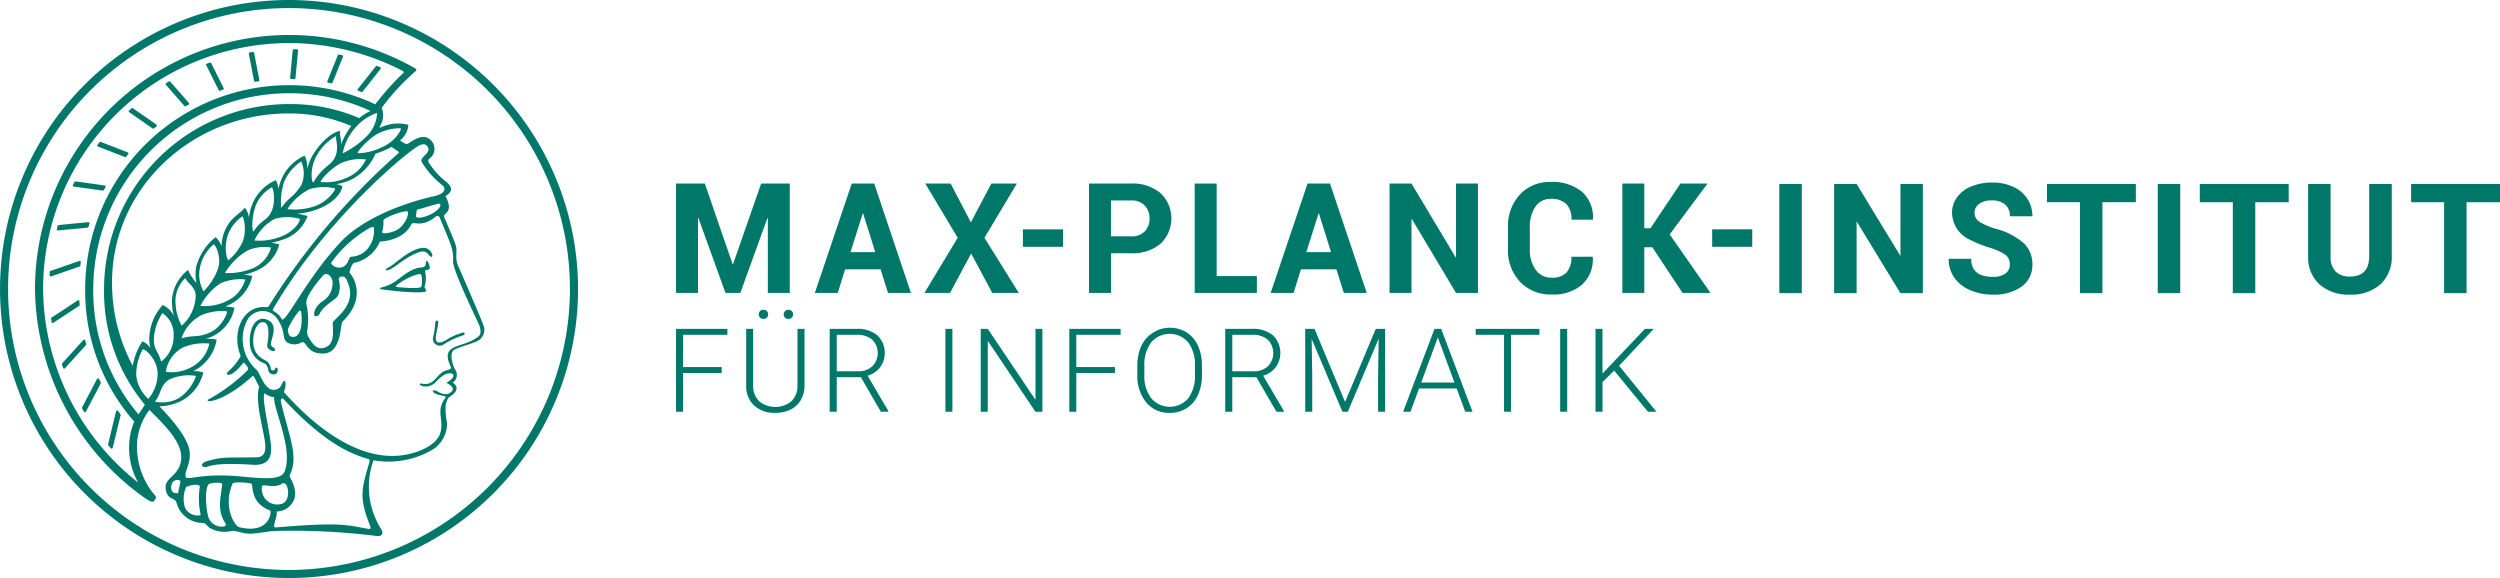 <svg xmlns="http://www.w3.org/2000/svg" viewBox="0 0 272.165 62.926">
  <defs>
    <style>
.cls-1{fill:#007869;}
</style>
  </defs>
  <g id="Minerva">
    <path class="cls-1" d="M41.991,10.615a31.463,31.463,0,1,0,31.465,31.462A31.499,31.499,0,0,0,41.991,10.615Zm0,62.048a30.584,30.584,0,1,1,30.584-30.586A30.619,30.619,0,0,1,41.991,72.663Z" transform="translate(-10.526 -10.615)"/>
    <path class="cls-1" d="M60.452,39.673c-.436-.911-.137-1.508-.267-2.174-.096-.491-.826-2.109-1.292-3.229-.219-.527,1.128-.398.133-2.303-.029-.057,1.384-.578-.029-1.649a7.823,7.823,0,0,1-1.782-2.0.303.303,0,0,1,.009-.389,1.326,1.326,0,0,0-.052-2.253c-.626-.377-1.344.005-2.005.433-.217.141-.327.228-.554.135a4.255,4.255,0,0,1-.539-.342,2.376,2.376,0,0,0,.909-1.694,4.373,4.373,0,0,0-3.039.298c-.036-.021-.075-.042-.117-.065a2.141,2.141,0,0,0,.248-2.071l-.004-.002a24.173,24.173,0,0,1,3.694-3.996l.027-.03c.079-.08.109-.17-.043-.265-.128-.081-.164-.1-.32-.185a27.677,27.677,0,0,0-41.094,24.183,28.263,28.263,0,0,0,11.808,22.648,4.295,4.295,0,0,0,.827.487.271.271,0,0,0,.324-.059l.108-.142a.412.412,0,0,0,.097-.254c0-.202-.292-.383-.635-.891a8.315,8.315,0,0,1-1.428-4.538,6.573,6.573,0,0,1,1.361-4.083c1.104,1.15,3.511,3.265,3.459,5.188-.059,2.161-2.08,2.054-1.644,3.675.274,1.017,1.034.598,1.166,1.369a2.971,2.971,0,0,0,2.808,2.073c.19-.028.351.129.726.509a3.227,3.227,0,0,0,2.433.362c.555-.101,1.251.405,2.411.277,1.452-.16,1.821-.272,2.441-.281a74.608,74.608,0,0,1,10.81.535c.699.11.921-.206.608-.751a8.545,8.545,0,0,1-.826-7.472,9.445,9.445,0,0,0,6.488-1.198,3.375,3.375,0,0,0,1.52-2.854,7.145,7.145,0,0,1-.143-2.019c.217-.816.375-.797.611-.962,1.083-.762.301-1.366.134-1.427a.989.989,0,0,0,.308-1.374c-.194-.206-.784-1.864-.103-2.209.734-.373,1.572-.531,2.416-.901a1.362,1.362,0,0,0,.712-1.816C62.735,44.889,60.52,39.814,60.452,39.673ZM29.922,64.293c-.212.042-.891.068-.739-.825.094-.551.692-.782.995-.469C30.114,63.427,29.966,63.846,29.922,64.293Zm26.069-37.745c.358-.225.742-.321.969-.097.786.777-.853,1.213-.512,1.81a9.127,9.127,0,0,0,2.236,2.521c.37.284.423.925-.989,1.217-1.421.294-7.082,1.786-10.068,4.95-3.739,3.962-6.116,9.093-6.44,8.387-.327-.711-1.076-.826-.959-1.027C45.598,35.059,54.011,27.794,55.991,26.549Zm2.462,6.499c-.308.882-2.746,1.665-2.631,1.046.052-.28.006-.648.192-.68.27-.046,1.041-.315,2.238-.622C58.372,32.761,58.529,32.829,58.453,33.047ZM52.269,34.649c-.062-.361,2.559-1.242,2.65-.981.168.481-.541,1.774-1.419,2.097-.997.367-1.411.258-1.373.116A3.859,3.859,0,0,0,52.269,34.649Zm-6.083,13.666c-1.205.739-1.859-.673-2.03-.92a1.19,1.19,0,0,1-.161-.948,7.612,7.612,0,0,0-.123-2.786c-.121-.792,1.517-2.756,1.886-3.099.383-.357.94.178.976.758a2.353,2.353,0,0,1-1.182,2.152c-.775.577-.923,1.329-.775,1.53.058.079.405.081.558-.245.467-.994,1.802-1.495,2.015-2.015a2.635,2.635,0,0,0,.057-1.677c-.028-.298.263-.374.483-.341.284.043.411.428.554.803.863,2.248-1.308,3.608-1.658,4.14C46.626,45.912,47.123,47.741,46.186,48.315Zm1.818-8.72c-.646.439-1.577-.156-1.391-.421a13.057,13.057,0,0,1,3.439-3.303c1.028-.64,1.137-.685,1.191-.323a3.079,3.079,0,0,1-.785,2.248,2.454,2.454,0,0,1-1.73.77C48.488,38.62,48.502,39.257,48.004,39.596Zm-5.771,7.677c-.296-.065-.408-.644-.347-.873a8.668,8.668,0,0,1,1.198-1.931c.07-.092.214-.007.23.104C43.484,45.794,43.312,47.509,42.233,47.272Zm9.64-22.215a5.488,5.488,0,0,1,2.244-.482c.246.029-.547,1.44-1.961,2.046a6.394,6.394,0,0,1-2.669.678C49.3,27.208,50.721,25.577,51.873,25.058ZM26.916,48.506a2.466,2.466,0,0,0-.875-.741,6.737,6.737,0,0,0-1.062,2.679,19.021,19.021,0,0,1-2.243-8.366c-.418-10.608,8.466-19.151,19.308-19.113a17.15,17.15,0,0,1,6.728,1.368,7.813,7.813,0,0,0-1.103,1.99c-.011-.575-.162-1.022-.12-1.381.026-.221-1.536.265-2.923,2.474a5.35,5.35,0,0,0-.646,1.601,3.3,3.3,0,0,0-.28-1.459,4.823,4.823,0,0,0-2.551,2.626,6.033,6.033,0,0,0-.328,1.027,2.069,2.069,0,0,0-.269-.976,4.744,4.744,0,0,0-2.581,2.674,5.031,5.031,0,0,0-.338,1.373c-.147-.692-.415-1.115-.499-1.008-.573.727-1.692,1.049-2.286,2.88a4.315,4.315,0,0,0-.202,1.26c-.247-.62-.593-.977-.673-.96a6.115,6.115,0,0,0-2.105,3.259,4.959,4.959,0,0,0,.045,1.73,7.474,7.474,0,0,1-.927-1.436,4.573,4.573,0,0,0-1.743,3.211,6.636,6.636,0,0,0,.22,1.831,2.421,2.421,0,0,0-1.226-1.224,5.539,5.539,0,0,0-1.441,3.307A3.54,3.54,0,0,0,26.916,48.506Zm22.198-23.874a5.451,5.451,0,0,1,2.464-1.725,3.802,3.802,0,0,1-1.178,2.584,9.622,9.622,0,0,1-2.574,1.823A5.962,5.962,0,0,1,49.113,24.632Zm-2.767,3.905a6.501,6.501,0,0,0-1.687,1.903c-.165.268-.566-1.49.51-3.178a5.715,5.715,0,0,1,1.943-1.838C47.017,25.836,47.749,27.399,46.346,28.536Zm-3.035,2.251c-1.014,1.511-1.071.995-2.18,2.473a7.225,7.225,0,0,1,.313-2.814,4.948,4.948,0,0,1,1.868-2.246A3.055,3.055,0,0,1,43.31,30.787Zm-3.318,3.023c-.521.91-.995.701-1.863,1.992-.096.142-.325-1.068.195-2.703a3.927,3.927,0,0,1,1.773-2.075C40.296,30.976,40.612,32.728,39.992,33.81Zm-3.091,3.203a5.867,5.867,0,0,1-1.488,1.914c-.106.124-.567-1.099-.12-2.636a4.385,4.385,0,0,1,1.581-2.102C37.031,34.024,37.466,35.784,36.902,37.012Zm-2.512,1.98a2.757,2.757,0,0,1-.144.899,6.602,6.602,0,0,1-1.562,2.437,3.973,3.973,0,0,1-.477-1.756,4.461,4.461,0,0,1,1.554-3.336C33.988,37.227,34.389,38.184,34.389,38.992Zm-2.56,3.837a4.551,4.551,0,0,1-1.52,3.241,5.267,5.267,0,0,1-.661-2.274A3.463,3.463,0,0,1,30.711,40.878C30.872,41.418,31.845,41.846,31.83,42.83ZM28.207,44.706a2.74,2.74,0,0,1,1.222,2.454,3.474,3.474,0,0,1-1.361,2.824c-.278-1.09-.805-1.318-.796-2.4A5.603,5.603,0,0,1,28.207,44.706Zm2.181,3.762a5.814,5.814,0,0,1,2.933-.447,3.812,3.812,0,0,1-1.772,2.462,4.505,4.505,0,0,1-2.972.61A3.623,3.623,0,0,1,30.389,48.468Zm-.104-1.014a4.451,4.451,0,0,1,2.123-2.507h0a5.641,5.641,0,0,1,2.807-.439c.161.066-.51,1.674-1.744,2.265C32.089,47.432,31.536,47.046,30.284,47.454Zm2.057-3.534a6.416,6.416,0,0,1,2.228-2.482,5.37,5.37,0,0,1,2.664-.398,3.748,3.748,0,0,1-1.865,2.277A5.533,5.533,0,0,1,32.342,43.92Zm2.673-3.582a6.96,6.96,0,0,1,2.503-2.473,4.52,4.52,0,0,1,2.512-.303,3.444,3.444,0,0,1-1.925,2.236A7.034,7.034,0,0,1,35.015,40.338Zm3.204-3.544a5.109,5.109,0,0,1,2.218-2.35,4.935,4.935,0,0,1,2.664-.019c.284.019-.398,1.355-1.991,1.942A6.234,6.234,0,0,1,38.219,36.794Zm3.596-3.412a6.158,6.158,0,0,1,2.435-2.185,5.342,5.342,0,0,1,2.745-.068c.153.064-.825,1.525-2.323,1.975A6.774,6.774,0,0,1,41.816,33.382Zm3.632-2.951c-.157-.11,1.278-1.715,2.447-2.159a5.18,5.18,0,0,1,2.476-.297,3.967,3.967,0,0,1-2.127,2.006A5.478,5.478,0,0,1,45.448,30.43ZM25.572,63.156A27.147,27.147,0,0,1,15.216,42.077a26.804,26.804,0,0,1,26.775-26.773,27.09,27.09,0,0,1,12.42,3.054.122.122,0,0,1,.024.2,27.787,27.787,0,0,0-3.051,3.415,21.972,21.972,0,0,0-9.393-2.086,22.217,22.217,0,0,0-22.193,22.19,21.599,21.599,0,0,0,5.341,14.437,7.257,7.257,0,0,0-.557,2.827A7.65,7.65,0,0,0,25.572,63.156Zm.043-7.446-.013.012a20.753,20.753,0,0,1-4.924-13.645A21.335,21.335,0,0,1,41.991,20.766a21.117,21.117,0,0,1,8.868,1.926,5.796,5.796,0,0,0-1.225.778,19.101,19.101,0,0,0-7.644-1.527,20.158,20.158,0,0,0-20.136,20.134,19.208,19.208,0,0,0,4.445,12.597C26.13,54.933,25.89,55.296,25.616,55.71Zm1.061-1.672a4.067,4.067,0,0,1-1.315-2.502c-.004-.059-.006-.117-.006-.175a5.615,5.615,0,0,1,.71-2.703c.142-.142,1.599.991,1.621,2.615A4.295,4.295,0,0,1,26.677,54.038Zm2.404-2.159a5.03,5.03,0,0,1,2.787-.341,4.775,4.775,0,0,1-1.853,2.407,3.715,3.715,0,0,1-2.631.389C28.085,53.565,27.938,52.423,29.08,51.879Zm1.565,13.919a3.18,3.18,0,0,1,.152-2.17c.519-.253,1.469-.351,1.485-.048a8.265,8.265,0,0,0,.088,3.061C32.275,66.866,30.98,66.769,30.645,65.798Zm.086-3.312c-.102-.595.47-1.166.458-2.463-.015-1.591-1.978-3.774-3.307-5.177a5.704,5.704,0,0,0,2.358-.573A4.763,4.763,0,0,0,32.664,51.168a2.845,2.845,0,0,0-1.117-.141c.073-.035.146-.072.22-.112a4.684,4.684,0,0,0,2.35-3.331,5.136,5.136,0,0,0-1.194-.078q.284-.095.586-.215a4.341,4.341,0,0,0,2.547-3.166,3.565,3.565,0,0,0-1.038-.13c.181-.07.367-.151.556-.245a4.631,4.631,0,0,0,2.421-3.088,3.435,3.435,0,0,0-.975-.112,7.211,7.211,0,0,0,1.349-.439,4.342,4.342,0,0,0,2.564-2.876,2.831,2.831,0,0,0-.887-.17,12.546,12.546,0,0,0,1.302-.371,4.178,4.178,0,0,0,2.664-2.582c-.268-.025-.636-.155-1.114-.238a7.448,7.448,0,0,0,1.957-.4c2.14-.723,2.899-2.012,2.937-2.571a1.565,1.565,0,0,0-.673-.24,7.279,7.279,0,0,0,1.389-.375,5.695,5.695,0,0,0,2.896-2.936,11.29,11.29,0,0,0,1.165-.452,6.117,6.117,0,0,0,.575-.298c.098.074.253.186.485.335.302.194.409.24.259.367a76.166,76.166,0,0,0-14.123,16.671c-.063.1-.18.082-.369.07-2.382-.158-3.733,2.678-2.667,5.336a5.934,5.934,0,0,1-1.351,1.66c-.085.076-.313.408.074.373.556-.05,1.267-.941,1.607-1.342.141.176.665.612.413.86a19.139,19.139,0,0,1-4.186,3.133c-.758.37,1.265.626,4.712-2.491.203-.183.444.719.751,1.106-.592,1.954.867,5.726.64,6.91a.865.865,0,0,1-.852.806c-3.416.07-3.752-.086-5.489.426-.811.239-.598.774-.009.614.666-.181,1.365-.451,5.064-.221.903.056,1.937-.183,1.943-1.709.006-1.384-1.093-5.51-.722-6.075a1.971,1.971,0,0,0,1.033.417c-.049,1.346,2.118,5.694,1.153,8.093-.359.891-1.932.825-4.623.558C32.31,62.045,30.825,63.035,30.731,62.486Zm10.52,2.958a1.676,1.676,0,0,1-2.191-1.915c.176-.27,1.301.306,2.176-.258C41.91,62.837,42.283,65.087,41.251,65.444Zm-8.087,1.3c-.25-1.102-.349-3.013.109-3.439.091-.084,1.462-.281,1.437.033-.105,1.316-.637,2.786.365,4.25C35.45,68.136,33.499,68.223,33.164,66.745Zm3.398,1.26c-.479-.119-1.799-2.221-.724-4.728.114-.265,1.761-.1,2.037-.017s-.226,2.054,2.036,2.928C40.143,66.277,39.902,68.833,36.562,68.005Zm14.157-7.003c-.765,2.648-1.151,3.705-.001,6.581.153.382.268.67-.067.613C48.336,67.798,47.836,67.418,40.567,68.034c-.523.044.171-1.014.085-1.734a2.066,2.066,0,0,0,1.95-1.47c.273-1.312-.641-2.275-.545-2.463,1.031-2.009-.067-4.237-.938-7.969-.082-.35.121-.502.274-.337,4.67,5.054,7.646,6.059,9.255,6.537C50.808,60.646,50.776,60.828,50.72,61.001Zm11.943-13.805c-.976.863-2.476.934-3.082,1.486-.316.288-.459.74-.117,1.548.197.465.333.523-.337.702-1.087.291-1.237,1.719-2.621,1.457-.555-.105-.157.25.043.269a1.517,1.517,0,0,0,1.384-.408,3.832,3.832,0,0,1,1.074-.89c.439-.166.883-.155.89.174.006.251-.549.649-.782.757.283.148,1.15.589.411,1.091-.577.392-1.371-.151-1.485-.218-.171-.1-.498-.05-.389.083.428.524,1.576.386,1.37.663-1.06,1.425-.197,2.257-.519,3.689-.327,1.452-2.313,2.247-3.843,2.523-5.203.939-10.263-3.487-13.23-6.823.27-.633.235-1.459-.036-1.166-.256.277-.213.739-.832.895-1.192.301-1.706-1.77-2.075-2.132a4.461,4.461,0,0,1-1.158-5.179,1.917,1.917,0,0,1,3.415-.345c.901,1.333.484,2.091.996,2.489a1.506,1.506,0,0,0,1.637.007c.547-.149.505,1.298,2.375,1.231,2.01-.072,1.783-3.199,2.067-3.477,2.58-2.516,1.263-4.761.794-5.283-.126-.14.286-1.064.438-1.098a3.936,3.936,0,0,0,2.833-2.326s2.516-.043,3.412-1.855c.239-.484.981.467,2.661-.854a.261.261,0,0,1,.439.096c1.08,2.648,1.534,3.38,1.451,4.73-.061.982,2.62,6.431,2.815,6.903C62.881,46.46,62.914,46.975,62.663,47.196Z" transform="translate(-10.526 -10.615)"/>
    <path class="cls-1" d="M56.608,37.596c-1.465.054-3.166,1.849-3.722,2.098-.583.261-.375.426-.036.303.73-.266,1.769-1.38,3.204-1.899,1.133-.41,1.06.523,1.486.472C57.739,38.545,57.454,37.564,56.608,37.596Z" transform="translate(-10.526 -10.615)"/>
    <path class="cls-1" d="M56.939,39.032c-.121.029.128.654-.509.694-1.377.085-2.468,1.389-3.307,1.78a4.188,4.188,0,0,1-1.139.418c-.112.03-.07.174.022.186,3.511.469,4.86.341,4.89.213.057-.242-.195-.362-.143-.517a3.191,3.191,0,0,0,.048-1.641c-.064-.24.52-.079.52-.403C57.321,39.587,57.144,38.983,56.939,39.032Zm-.54,2.772c-.067.274-1.635.149-2.488.075-.203-.018-.544-.049.107-.437a6.41,6.41,0,0,1,2.136-.999.221.221,0,0,1,.261.181A2.816,2.816,0,0,1,56.399,41.804Z" transform="translate(-10.526 -10.615)"/>
    <path class="cls-1" d="M60.983,46.805a6.475,6.475,0,0,0-1.756.749c-.235.149-1.334.827-1.255-.245.028-.376.271-1.308.266-1.562-.009-.388-.32-.234-.325-.005a10.229,10.229,0,0,1-.232,1.578.741.741,0,0,0,1.104.82,8.746,8.746,0,0,1,2.163-1.017C61.134,47.087,61.168,46.808,60.983,46.805Z" transform="translate(-10.526 -10.615)"/>
    <path class="cls-1" d="M40.645,50.642c-.208-.078-.15.351-.431.303-.368-.062-.059-.393-.539-.901-.238-.252-.837-.359-1.279-1.066-.7-1.119-.099-3.613.924-3.255.569.199.469,1.521.298,2.417-.105.552.753.824.831.631.131-.324-.316-.293-.418-.589-.157-.455,1.051-2.274-.528-2.801-1.153-.385-1.912,1.067-1.773,2.673a2.355,2.355,0,0,0,1.532,2.105c.695.258.168,1.21,1.106,1.214C40.784,51.375,40.87,50.727,40.645,50.642Z" transform="translate(-10.526 -10.615)"/>
    <path class="cls-1" d="M49.871,20.624a.122.122,0,0,0,.137-.039l1.95-2.468a.122.122,0,0,0-.049-.189q-.164-.067-.331-.132a.123.123,0,0,0-.141.038l-1.959,2.478a.122.122,0,0,0,.055.19Q49.703,20.562,49.871,20.624Z" transform="translate(-10.526 -10.615)"/>
    <path class="cls-1" d="M46.252,19.618c.112.021.224.044.336.067a.122.122,0,0,0,.138-.073l1.142-2.825a.122.122,0,0,0-.086-.165c-.127-.028-.253-.055-.379-.081a.073.073,0,0,0-.083.044c-.145.358-.94,2.327-1.158,2.869A.122.122,0,0,0,46.252,19.618Z" transform="translate(-10.526 -10.615)"/>
    <path class="cls-1" d="M42.231,19.223q.17.001.339.006a.121.121,0,0,0,.124-.11l.282-2.999a.122.122,0,0,0-.118-.134q-.171-.005-.343-.009a.122.122,0,0,0-.124.111l-.281,3.002A.122.122,0,0,0,42.231,19.223Z" transform="translate(-10.526 -10.615)"/>
    <path class="cls-1" d="M38.323,19.517c.112-.018.223-.035.336-.051a.122.122,0,0,0,.102-.143l-.571-2.956a.123.123,0,0,0-.138-.098q-.169.025-.338.054a.122.122,0,0,0-.1.144l.571,2.955A.122.122,0,0,0,38.323,19.517Z" transform="translate(-10.526 -10.615)"/>
    <path class="cls-1" d="M34.332,20.43a.122.122,0,0,0,.149.06q.162-.056.324-.111a.122.122,0,0,0,.071-.17l-1.353-2.716a.123.123,0,0,0-.15-.061c-.109.038-.217.076-.325.116a.122.122,0,0,0-.068.169Z" transform="translate(-10.526 -10.615)"/>
    <path class="cls-1" d="M30.604,22.153a.121.121,0,0,0,.151.025q.15-.086.302-.168a.122.122,0,0,0,.034-.187l-2.024-2.312a.123.123,0,0,0-.154-.025q-.15.088-.299.178a.122.122,0,0,0-.029.185Z" transform="translate(-10.526 -10.615)"/>
    <path class="cls-1" d="M27.139,24.6a.121.121,0,0,0,.148-.007q.135-.113.272-.225a.122.122,0,0,0-.007-.194l-2.558-1.777a.122.122,0,0,0-.15.008q-.133.116-.264.234a.122.122,0,0,0,.012.191Z" transform="translate(-10.526 -10.615)"/>
    <path class="cls-1" d="M24.119,27.711a.121.121,0,0,0,.138-.037q.112-.139.227-.275a.121.121,0,0,0-.049-.192l-2.941-1.145a.123.123,0,0,0-.141.039q-.109.141-.216.283a.122.122,0,0,0,.054.187Z" transform="translate(-10.526 -10.615)"/>
    <path class="cls-1" d="M18.562,30.927l3.152.44a.121.121,0,0,0,.124-.063q.085-.16.173-.318a.122.122,0,0,0-.089-.18l-3.168-.441a.122.122,0,0,0-.126.066q-.08.161-.159.322A.122.122,0,0,0,18.562,30.927Z" transform="translate(-10.526 -10.615)"/>
    <path class="cls-1" d="M16.838,35.705l3.214-.308a.122.122,0,0,0,.105-.085c.036-.117.074-.234.112-.35a.122.122,0,0,0-.127-.16l-3.233.308a.123.123,0,0,0-.106.089q-.048.176-.094.353A.122.122,0,0,0,16.838,35.705Z" transform="translate(-10.526 -10.615)"/>
    <path class="cls-1" d="M19.277,39.525q.021-.187.045-.374a.122.122,0,0,0-.161-.131l-3.133,1.089a.123.123,0,0,0-.082.107q-.013.185-.023.37a.122.122,0,0,0,.162.122l3.111-1.082A.121.121,0,0,0,19.277,39.525Z" transform="translate(-10.526 -10.615)"/>
    <path class="cls-1" d="M19.198,43.802q-.014-.193-.026-.388a.122.122,0,0,0-.188-.095l-2.837,1.863a.123.123,0,0,0-.054.118q.024.188.051.374a.123.123,0,0,0,.188.084l2.811-1.847A.121.121,0,0,0,19.198,43.802Z" transform="translate(-10.526 -10.615)"/>
    <path class="cls-1" d="M19.908,48.077c-.035-.131-.067-.262-.099-.393a.122.122,0,0,0-.209-.054l-2.308,2.542a.122.122,0,0,0-.025.122q.063.183.128.366a.122.122,0,0,0,.206.041L19.881,48.19A.121.121,0,0,0,19.908,48.077Z" transform="translate(-10.526 -10.615)"/>
    <path class="cls-1" d="M21.088,51.871l-1.627,3.096a.123.123,0,0,0,.003.119q.101.173.205.345a.122.122,0,0,0,.213-.007l1.61-3.063a.122.122,0,0,0,.001-.111c-.063-.125-.125-.25-.186-.376A.122.122,0,0,0,21.088,51.871Z" transform="translate(-10.526 -10.615)"/>
    <path class="cls-1" d="M23.377,55.351a.122.122,0,0,0-.217.044l-.872,3.595a.123.123,0,0,0,.026.109q.136.158.274.314a.122.122,0,0,0,.21-.052l.861-3.554a.122.122,0,0,0-.021-.102Q23.507,55.529,23.377,55.351Z" transform="translate(-10.526 -10.615)"/>
  </g>
  <g id="MPI-INF-DE">
    <g id="FUERINFORMATIK">
      <path class="cls-1" d="M89.094,51.219h-4.207v4.22h-.763V46.417H89.714v.645H84.887v3.513h4.207Z" transform="translate(-10.526 -10.615)"/>
      <path class="cls-1" d="M98.112,46.417V52.576a3.125,3.125,0,0,1-.403,1.586A2.643,2.643,0,0,1,96.591,55.2a3.652,3.652,0,0,1-1.657.362,3.272,3.272,0,0,1-2.284-.777,2.85,2.85,0,0,1-.889-2.153V46.417h.756v6.104a2.345,2.345,0,0,0,.65,1.769,2.785,2.785,0,0,0,3.529-.003,2.347,2.347,0,0,0,.647-1.76V46.417ZM93.13,44.837a.502.502,0,0,1,.137-.356.485.485,0,0,1,.371-.145.488.488,0,0,1,.515.502.478.478,0,0,1-.14.347.501.501,0,0,1-.375.143.491.491,0,0,1-.371-.143A.484.484,0,0,1,93.13,44.837Zm2.714.006a.504.504,0,0,1,.137-.356.486.486,0,0,1,.372-.145.488.488,0,0,1,.514.502.473.473,0,0,1-.14.347.497.497,0,0,1-.374.143.488.488,0,0,1-.372-.143A.482.482,0,0,1,95.844,44.843Z" transform="translate(-10.526 -10.615)"/>
      <path class="cls-1" d="M104.241,51.678h-2.621v3.761h-.769V46.417h2.932a3.342,3.342,0,0,1,2.255.699,2.67,2.67,0,0,1,.304,3.484,2.597,2.597,0,0,1-1.363.916l2.256,3.841v.081H106.423Zm-2.621-.645h2.336a2.163,2.163,0,0,0,1.543-.547,2.061,2.061,0,0,0-.024-2.897,2.517,2.517,0,0,0-1.704-.527h-2.15Z" transform="translate(-10.526 -10.615)"/>
      <path class="cls-1" d="M114.211,55.438h-.762V46.417h.762Z" transform="translate(-10.526 -10.615)"/>
      <path class="cls-1" d="M124.01,55.438h-.762l-5.187-7.721v7.721h-.769V46.417h.769l5.192,7.727V46.417h.756Z" transform="translate(-10.526 -10.615)"/>
      <path class="cls-1" d="M131.906,51.219h-4.207v4.22h-.763V46.417h5.59v.645h-4.827v3.513h4.207Z" transform="translate(-10.526 -10.615)"/>
      <path class="cls-1" d="M141.377,51.417a5.214,5.214,0,0,1-.431,2.188,3.286,3.286,0,0,1-1.23,1.45,3.365,3.365,0,0,1-1.847.508,3.205,3.205,0,0,1-2.553-1.131,4.522,4.522,0,0,1-.973-3.052V50.45a5.182,5.182,0,0,1,.437-2.184,3.454,3.454,0,0,1,4.914-1.472,3.298,3.298,0,0,1,1.23,1.419,5.111,5.111,0,0,1,.452,2.125Zm-.763-.979a3.987,3.987,0,0,0-.737-2.554,2.651,2.651,0,0,0-4.024.004,4.016,4.016,0,0,0-.746,2.587v.941a3.985,3.985,0,0,0,.743,2.544,2.654,2.654,0,0,0,4.04.012,4.091,4.091,0,0,0,.725-2.58Z" transform="translate(-10.526 -10.615)"/>
      <path class="cls-1" d="M147.303,51.678h-2.621v3.761h-.769V46.417h2.932a3.342,3.342,0,0,1,2.255.699,2.67,2.67,0,0,1,.304,3.484,2.597,2.597,0,0,1-1.363.916l2.256,3.841v.081h-.812Zm-2.621-.645h2.336a2.163,2.163,0,0,0,1.543-.547,2.061,2.061,0,0,0-.024-2.897,2.517,2.517,0,0,0-1.704-.527h-2.15Z" transform="translate(-10.526 -10.615)"/>
      <path class="cls-1" d="M153.633,46.417l3.327,7.962,3.34-7.962h1.017v9.021h-.763V51.51l.062-4.027L157.258,55.438h-.589l-3.347-7.925.062,3.972v3.953h-.763V46.417Z" transform="translate(-10.526 -10.615)"/>
      <path class="cls-1" d="M169.107,52.904h-4.096l-.93,2.534h-.8l3.414-9.021h.726l3.414,9.021h-.793Zm-3.86-.645h3.618l-1.81-4.914Z" transform="translate(-10.526 -10.615)"/>
      <path class="cls-1" d="M178.118,47.061h-3.092v8.377h-.762v-8.377h-3.086v-.645h6.939Z" transform="translate(-10.526 -10.615)"/>
      <path class="cls-1" d="M181.139,55.438h-.762V46.417h.762Z" transform="translate(-10.526 -10.615)"/>
      <path class="cls-1" d="M186.253,50.959l-1.27,1.251v3.229h-.763V46.417h.763v4.864l4.622-4.864h.961l-3.78,4.015,4.071,5.007h-.93Z" transform="translate(-10.526 -10.615)"/>
    </g>
    <g id="MAXPLANCKINSTITUT">
      <path class="cls-1" d="M126.25,37.484h-4.363v-1.901h4.363Z" transform="translate(-10.526 -10.615)"/>
      <polygon class="cls-1" points="79.804 28.757 79.755 28.757 76.73 19.982 73.597 19.982 73.597 31.889 75.986 31.889 75.986 23.744 76.034 23.736 78.978 31.889 80.597 31.889 83.541 23.752 83.591 23.76 83.591 31.889 85.979 31.889 85.979 19.982 82.863 19.982 79.804 28.757"/>
      <path class="cls-1" d="M105.696,30.597h-2.445L99.236,42.504h2.494l.802-2.568h3.86l.809,2.568h2.494Zm-2.576,7.466,1.325-4.195h.049l1.316,4.195Z" transform="translate(-10.526 -10.615)"/>
      <polygon class="cls-1" points="110.91 31.889 107.172 25.887 110.705 19.982 107.925 19.982 105.693 24.202 103.493 19.982 100.729 19.982 104.262 25.887 100.638 31.889 103.427 31.889 105.725 27.596 108.023 31.889 110.91 31.889"/>
      <path class="cls-1" d="M136.871,31.644a4.69,4.69,0,0,0-3.23-1.047H129.086v11.907h2.389v-4.318h2.167a4.713,4.713,0,0,0,3.23-1.038,3.804,3.804,0,0,0,0-5.504Zm-1.717,4.159a1.985,1.985,0,0,1-1.513.544h-2.167v-3.909h2.167a1.951,1.951,0,0,1,1.517.56,2.024,2.024,0,0,1,.511,1.419A1.937,1.937,0,0,1,135.154,35.803Z" transform="translate(-10.526 -10.615)"/>
      <polygon class="cls-1" points="136.83 30.057 132.453 30.057 132.453 19.982 130.064 19.982 130.064 31.889 136.83 31.889 136.83 30.057"/>
      <path class="cls-1" d="M152.873,30.597l-4.015,11.907h2.494l.802-2.568h3.86l.809,2.568h2.494l-3.999-11.907Zm-.131,7.466,1.325-4.195h.049l1.316,4.195Z" transform="translate(-10.526 -10.615)"/>
      <polygon class="cls-1" points="153.663 23.867 153.712 23.859 158.512 31.889 160.9 31.889 160.9 19.982 158.512 19.982 158.512 27.997 158.464 28.005 153.663 19.982 151.275 19.982 151.275 31.889 153.663 31.889 153.663 23.867"/>
      <path class="cls-1" d="M182.747,31.489a5.026,5.026,0,0,0-3.402-1.063,4.378,4.378,0,0,0-3.369,1.386,5.035,5.035,0,0,0-1.284,3.561v2.364a4.943,4.943,0,0,0,1.317,3.561,4.564,4.564,0,0,0,3.459,1.378,4.733,4.733,0,0,0,3.296-1.079,3.726,3.726,0,0,0,1.162-2.985l-.016-.049H181.594a2.435,2.435,0,0,1-.528,1.722,2.096,2.096,0,0,1-1.599.56,2.059,2.059,0,0,1-1.762-.867,3.703,3.703,0,0,1-.634-2.24v-2.38a3.813,3.813,0,0,1,.601-2.228,1.925,1.925,0,0,1,1.672-.863,2.302,2.302,0,0,1,1.705.56,2.34,2.34,0,0,1,.552,1.705h2.322l.016-.049A3.658,3.658,0,0,0,182.747,31.489Z" transform="translate(-10.526 -10.615)"/>
      <polygon class="cls-1" points="185.894 19.982 182.941 19.982 179.679 24.848 179.008 24.848 179.008 19.982 176.62 19.982 176.62 31.889 179.008 31.889 179.008 26.917 179.883 26.917 183.17 31.889 186.213 31.889 181.772 25.519 185.894 19.982"/>
      <path class="cls-1" d="M201.287,37.484H196.924v-1.901h4.363Z" transform="translate(-10.526 -10.615)"/>
      <path class="cls-1" d="M206.681,42.525h-2.447V30.647h2.447Z" transform="translate(-10.526 -10.615)"/>
      <path class="cls-1" d="M219.861,42.525h-2.448l-4.764-7.815v7.815h-2.447V30.647h2.447l4.772,7.832v-7.832h2.439Z" transform="translate(-10.526 -10.615)"/>
      <path class="cls-1" d="M229.327,39.409a1.256,1.256,0,0,0-.489-1.064,6.394,6.394,0,0,0-1.763-.783,12.492,12.492,0,0,1-2.015-.811,3.293,3.293,0,0,1-2.023-2.945,2.863,2.863,0,0,1,.543-1.717,3.534,3.534,0,0,1,1.558-1.179,5.862,5.862,0,0,1,2.28-.425,5.345,5.345,0,0,1,2.268.461,3.609,3.609,0,0,1,1.546,1.302,3.402,3.402,0,0,1,.551,1.908h-2.447a1.601,1.601,0,0,0-.514-1.269,2.114,2.114,0,0,0-1.444-.452,2.257,2.257,0,0,0-1.395.379,1.196,1.196,0,0,0-.498.999,1.147,1.147,0,0,0,.584.972,6.602,6.602,0,0,0,1.717.733,7.422,7.422,0,0,1,3.043,1.559,3.105,3.105,0,0,1,.954,2.316,2.859,2.859,0,0,1-1.166,2.419,5.107,5.107,0,0,1-3.141.877,6.06,6.06,0,0,1-2.497-.502,3.947,3.947,0,0,1-1.717-1.374,3.52,3.52,0,0,1-.592-2.023h2.456q0,1.966,2.35,1.966a2.289,2.289,0,0,0,1.362-.354A1.155,1.155,0,0,0,229.327,39.409Z" transform="translate(-10.526 -10.615)"/>
      <path class="cls-1" d="M243.047,32.63h-3.638v9.896H236.962v-9.896h-3.59v-1.982h9.675Z" transform="translate(-10.526 -10.615)"/>
      <path class="cls-1" d="M247.88,42.525h-2.447V30.647h2.447Z" transform="translate(-10.526 -10.615)"/>
      <path class="cls-1" d="M259.687,32.63h-3.638v9.896h-2.447v-9.896h-3.59v-1.982h9.675Z" transform="translate(-10.526 -10.615)"/>
      <path class="cls-1" d="M270.908,30.647v7.823a4.008,4.008,0,0,1-1.22,3.084,4.703,4.703,0,0,1-3.333,1.134,4.753,4.753,0,0,1-3.304-1.102,3.936,3.936,0,0,1-1.248-3.026v-7.913h2.447v7.84a2.266,2.266,0,0,0,.559,1.701,2.145,2.145,0,0,0,1.546.534q2.064,0,2.097-2.17v-7.905Z" transform="translate(-10.526 -10.615)"/>
      <path class="cls-1" d="M282.691,32.63h-3.638v9.896h-2.447v-9.896h-3.59v-1.982h9.675Z" transform="translate(-10.526 -10.615)"/>
    </g>
  </g>
</svg>
